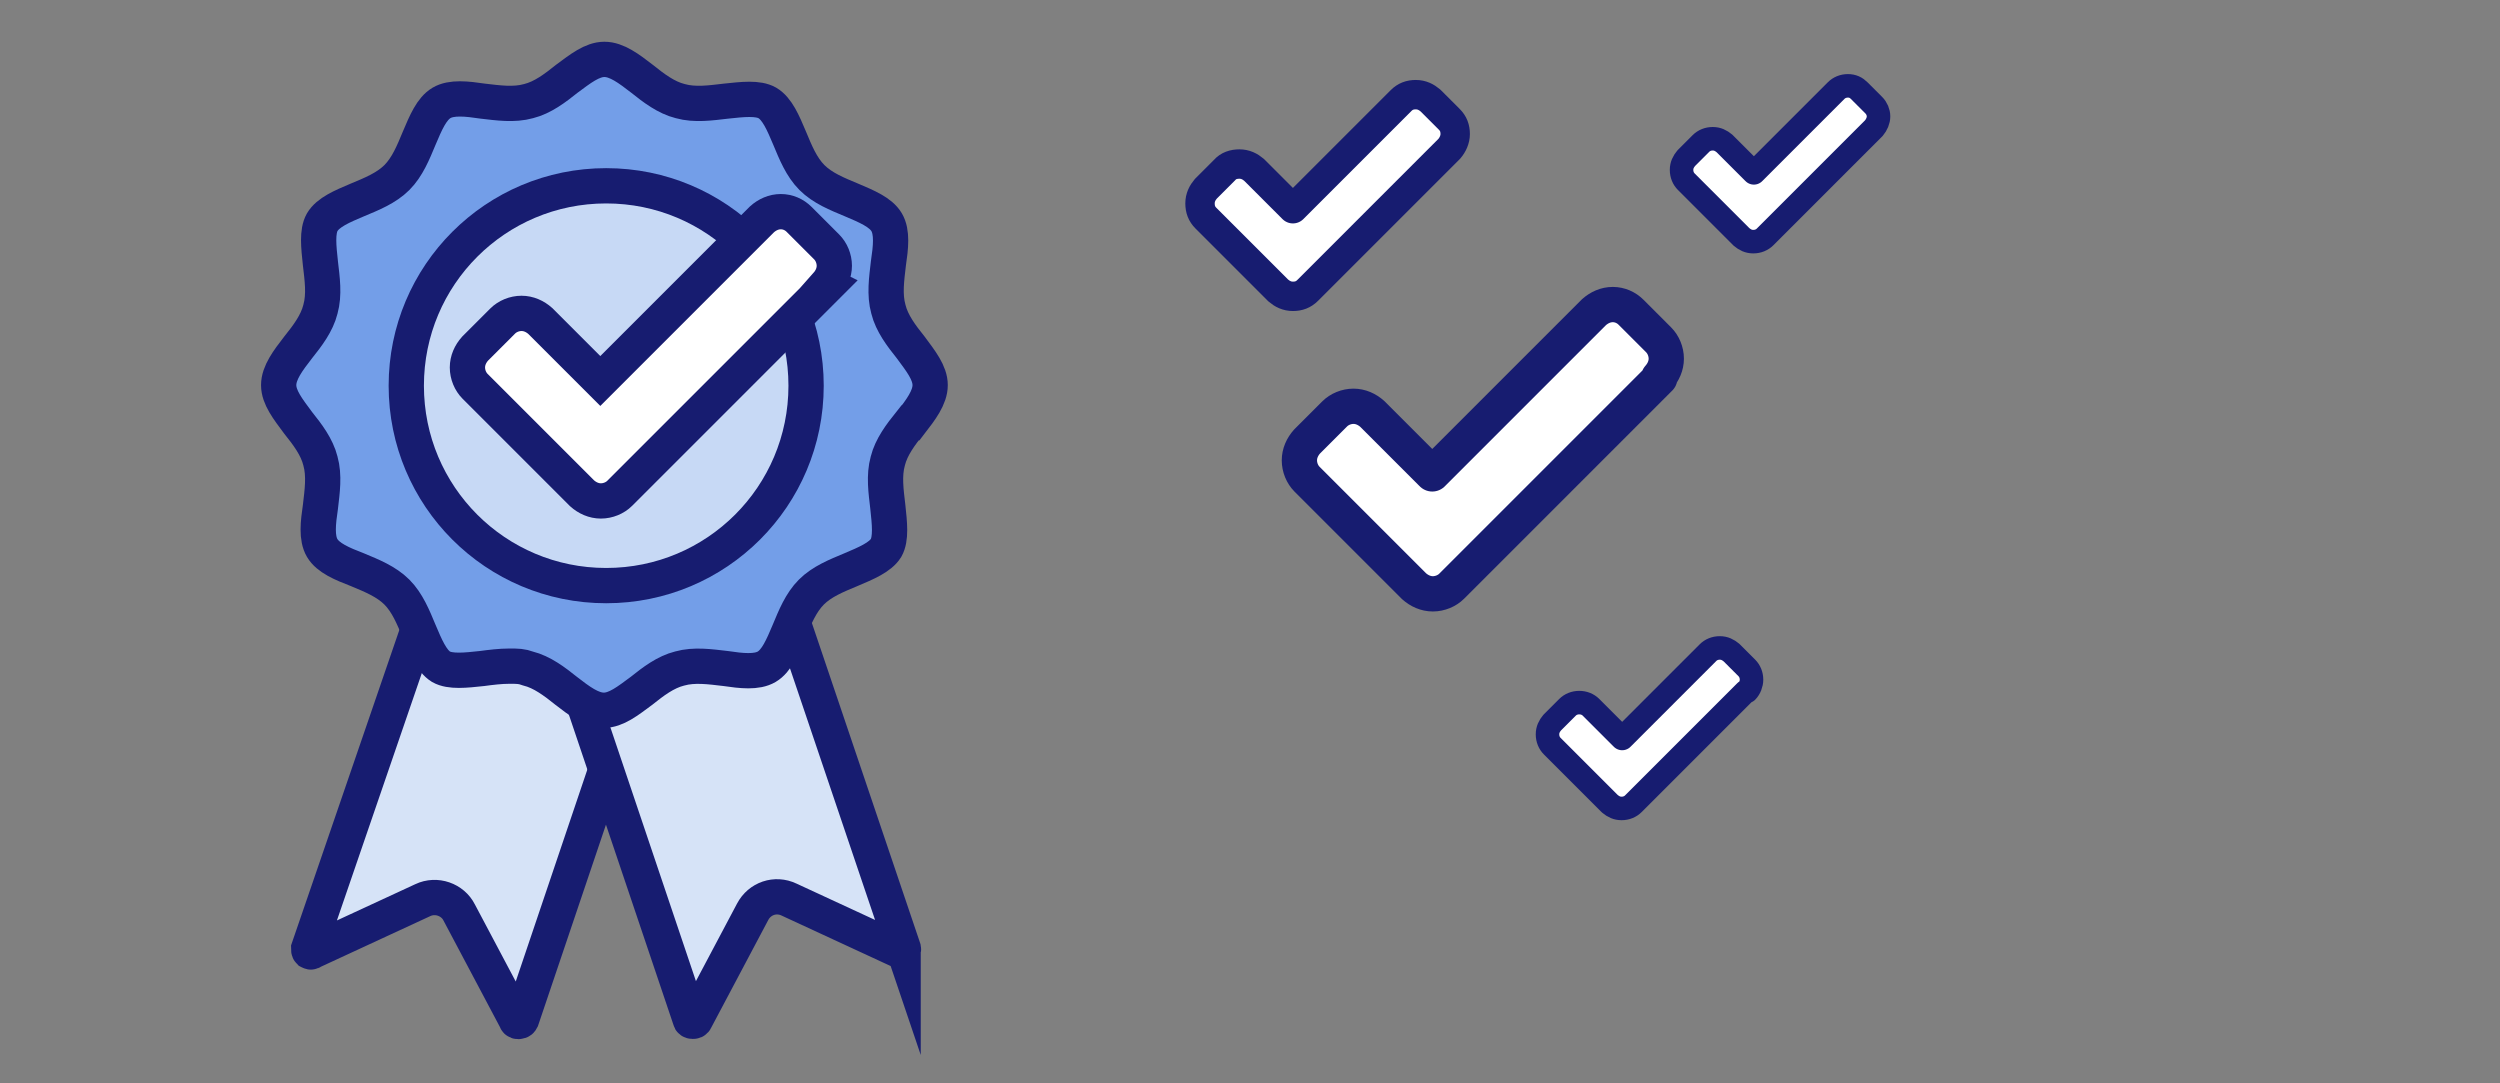 <?xml version="1.0" encoding="UTF-8"?>
<svg xmlns="http://www.w3.org/2000/svg" xmlns:xlink="http://www.w3.org/1999/xlink" id="Ebene_1" version="1.1" viewBox="0 0 425.2 184.2">
  <rect x="0" y="0" width="425.2" height="184.2" fill="#808080" stroke="none"/>
  <defs>
    <style>
      .st0 {
        fill: #739ee8;
      }

      .st1 {
        fill: #d6e3f7;
      }

      .st2, .st3, .st4, .st5, .st6 {
        fill: none;
      }

      .st2, .st3, .st4, .st6 {
        stroke: #171c70;
      }

      .st2, .st3, .st5 {
        stroke-width: 6px;
      }

      .st2, .st5 {
        stroke-miterlimit: 10;
      }

      .st3, .st4, .st6 {
        stroke-linecap: round;
        stroke-linejoin: round;
      }

      .st4 {
        stroke-width: 5px;
      }

      .st5 {
        stroke: #c7d9f5;
      }

      .st6 {
        stroke-width: 4px;
      }

      .st7 {
        fill: #fff;
      }

      .st8 {
        fill: #c7d9f5;
      }
    </style>
  </defs>
  <path class="st1" d="M75.5,94.3l-23,67c0,.2,0,.4.1.5.2.1.3.2.5,0l18.8-8.7c2.3-1.1,5.1-.1,6.2,2.1l9.7,18.3c0,.2.3.3.5.2.2,0,.3-.1.4-.3l25.3-74.9c-.7.2-37.6-2.5-38.6-4.3"></path>
  <path class="st2" d="M75.5,94.3l-23,67c0,.2,0,.4.1.5.2.1.3.2.5,0l18.8-8.7c2.3-1.1,5.1-.1,6.2,2.1l9.7,18.3c0,.2.3.3.5.2.2,0,.3-.1.4-.3l25.3-74.9c-.7.2-37.6-2.5-38.6-4.3Z"></path>
  <path class="st1" d="M153.6,161.2l-25.5-75.4-34.5,17,23.8,70.6c0,.2.2.3.4.3.2,0,.4,0,.5-.3l9.7-18.3c1.2-2.3,3.9-3.2,6.2-2.1l18.8,8.7c.2,0,.4,0,.5,0,.2-.1.2-.3.1-.5"></path>
  <path class="st2" d="M153.6,161.2l-25.5-75.4-34.5,17,23.8,70.6c0,.2.2.3.4.3.2,0,.4,0,.5-.3l9.7-18.3c1.2-2.3,3.9-3.2,6.2-2.1l18.8,8.7c.2,0,.4,0,.5,0,.2-.1.2-.3.1-.5Z"></path>
  <path class="st0" d="M154.9,71.9c1.7-2.2,3.3-4.3,3.3-6.4s-1.6-4.1-3.3-6.4c-1.6-2-3.2-4.1-3.8-6.5-.7-2.5-.3-5.2,0-7.8.4-2.7.7-5.3-.3-7-1-1.7-3.4-2.7-6-3.8-2.4-1-4.9-2-6.7-3.8-1.8-1.8-2.8-4.3-3.8-6.7-1.1-2.6-2.1-5-3.8-6-1.6-.9-4.2-.6-7-.3-2.6.3-5.3.7-7.8,0-2.4-.6-4.5-2.2-6.5-3.8-2.2-1.7-4.3-3.3-6.4-3.3s-4.1,1.6-6.4,3.3c-2,1.6-4.1,3.2-6.5,3.8-2.5.7-5.2.3-7.8,0-2.7-.4-5.3-.7-7,.3-1.7,1-2.7,3.4-3.8,6-1,2.4-2,4.9-3.8,6.7-1.8,1.8-4.3,2.8-6.7,3.8-2.6,1.1-5,2.1-6,3.8-.9,1.6-.6,4.2-.3,7,.3,2.6.7,5.3,0,7.8-.6,2.4-2.2,4.5-3.8,6.5-1.7,2.2-3.3,4.3-3.3,6.4s1.6,4.1,3.3,6.4c1.6,2,3.2,4.1,3.8,6.5.7,2.5.3,5.2,0,7.8-.4,2.7-.7,5.3.3,7,1,1.7,3.4,2.7,6,3.7,2.4,1,4.9,2,6.7,3.8s2.8,4.3,3.8,6.7c1.1,2.6,2.1,5,3.7,6,1.6.9,4.2.6,7,.3,1.5-.2,3.1-.4,4.6-.4s2.1,0,3.2.4c2.4.6,4.5,2.2,6.5,3.8,2.2,1.7,4.3,3.3,6.4,3.3s4.1-1.6,6.4-3.3c2-1.6,4.1-3.2,6.5-3.8,2.5-.7,5.2-.3,7.8,0,2.7.4,5.3.7,7-.3,1.7-1,2.7-3.4,3.8-6,1-2.4,2-4.9,3.8-6.7,1.8-1.8,4.3-2.8,6.7-3.8,2.6-1.1,5-2.1,6-3.7.9-1.6.6-4.2.3-7-.3-2.6-.7-5.3,0-7.8.6-2.4,2.2-4.5,3.8-6.5"></path>
  <path class="st2" d="M154.9,71.9c1.7-2.2,3.3-4.3,3.3-6.4s-1.6-4.1-3.3-6.4c-1.6-2-3.2-4.1-3.8-6.5-.7-2.5-.3-5.2,0-7.8.4-2.7.7-5.3-.3-7-1-1.7-3.4-2.7-6-3.8-2.4-1-4.9-2-6.7-3.8-1.8-1.8-2.8-4.3-3.8-6.7-1.1-2.6-2.1-5-3.8-6-1.6-.9-4.2-.6-7-.3-2.6.3-5.3.7-7.8,0-2.4-.6-4.5-2.2-6.5-3.8-2.2-1.7-4.3-3.3-6.4-3.3s-4.1,1.6-6.4,3.3c-2,1.6-4.1,3.2-6.5,3.8-2.5.7-5.2.3-7.8,0-2.7-.4-5.3-.7-7,.3-1.7,1-2.7,3.4-3.8,6-1,2.4-2,4.9-3.8,6.7-1.8,1.8-4.3,2.8-6.7,3.8-2.6,1.1-5,2.1-6,3.8-.9,1.6-.6,4.2-.3,7,.3,2.6.7,5.3,0,7.8-.6,2.4-2.2,4.5-3.8,6.5-1.7,2.2-3.3,4.3-3.3,6.4s1.6,4.1,3.3,6.4c1.6,2,3.2,4.1,3.8,6.5.7,2.5.3,5.2,0,7.8-.4,2.7-.7,5.3.3,7,1,1.7,3.4,2.7,6,3.7,2.4,1,4.9,2,6.7,3.8s2.8,4.3,3.8,6.7c1.1,2.6,2.1,5,3.7,6,1.6.9,4.2.6,7,.3,1.5-.2,3.1-.4,4.6-.4s2.1,0,3.2.4c2.4.6,4.5,2.2,6.5,3.8,2.2,1.7,4.3,3.3,6.4,3.3s4.1-1.6,6.4-3.3c2-1.6,4.1-3.2,6.5-3.8,2.5-.7,5.2-.3,7.8,0,2.7.4,5.3.7,7-.3,1.7-1,2.7-3.4,3.8-6,1-2.4,2-4.9,3.8-6.7,1.8-1.8,4.3-2.8,6.7-3.8,2.6-1.1,5-2.1,6-3.7.9-1.6.6-4.2.3-7-.3-2.6-.7-5.3,0-7.8.6-2.4,2.2-4.5,3.8-6.5Z"></path>
  <path class="st8" d="M103.1,99.6c18.8,0,34-15.2,34-34s-15.2-34-34-34-34,15.2-34,34,15.2,34,34,34"></path>
  <path class="st2" d="M103.1,99.6c18.8,0,34-15.2,34-34s-15.2-34-34-34-34,15.2-34,34,15.2,34,34,34Z"></path>
  <path class="st8" d="M114,98.6"></path>
  <path class="st5" d="M114,98.6"></path>
  <path class="st7" d="M140.8,48.5l-35.4,35.4c-.8.8-2,1.3-3.2,1.3s-2.3-.5-3.2-1.3l-18.2-18.2c-.8-.8-1.3-2-1.3-3.2s.5-2.3,1.3-3.2l4.7-4.7c.8-.8,2-1.3,3.2-1.3s2.3.5,3.2,1.3l10.2,10.2c9.2-9.2,18.3-18.3,27.5-27.5.9-.8,2-1.3,3.2-1.3s2.3.5,3.1,1.3l4.7,4.7c.8.8,1.3,2,1.3,3.2,0,1.2-.5,2.3-1.3,3.2"></path>
  <path class="st2" d="M140.8,48.5l-35.4,35.4c-.8.8-2,1.3-3.2,1.3s-2.3-.5-3.2-1.3l-18.2-18.2c-.8-.8-1.3-2-1.3-3.2s.5-2.3,1.3-3.2l4.7-4.7c.8-.8,2-1.3,3.2-1.3s2.3.5,3.2,1.3l10.2,10.2c9.2-9.2,18.3-18.3,27.5-27.5.9-.8,2-1.3,3.2-1.3s2.3.5,3.1,1.3l4.7,4.7c.8.8,1.3,2,1.3,3.2,0,1.2-.5,2.3-1.3,3.2Z"></path>
  <path class="st7" d="M282.3,64.3l-35.4,35.4c-.8.8-2,1.3-3.2,1.3s-2.3-.5-3.2-1.3l-18.2-18.2c-.8-.8-1.3-2-1.3-3.2s.5-2.3,1.3-3.2l4.7-4.7c.8-.8,2-1.3,3.2-1.3s2.3.5,3.2,1.3c3.4,3.4,6.8,6.8,10.2,10.2,9.2-9.2,18.3-18.3,27.5-27.5.9-.8,2-1.3,3.2-1.3s2.3.5,3.1,1.3l4.7,4.7c.8.8,1.3,2,1.3,3.2,0,1.2-.5,2.3-1.3,3.2"></path>
  <path class="st3" d="M282.3,64.3l-35.4,35.4c-.8.8-2,1.3-3.2,1.3s-2.3-.5-3.2-1.3l-18.2-18.2c-.8-.8-1.3-2-1.3-3.2s.5-2.3,1.3-3.2l4.7-4.7c.8-.8,2-1.3,3.2-1.3s2.3.5,3.2,1.3c3.4,3.4,6.8,6.8,10.2,10.2,9.2-9.2,18.3-18.3,27.5-27.5.9-.8,2-1.3,3.2-1.3s2.3.5,3.1,1.3l4.7,4.7c.8.8,1.3,2,1.3,3.2,0,1.2-.5,2.3-1.3,3.2Z"></path>
  <path class="st7" d="M246.5,25.3l-24.1,24.1c-.7.7-1.5,1-2.5,1s-1.8-.4-2.5-1l-12.3-12.3c-.7-.7-1-1.5-1-2.5s.4-1.8,1-2.5l3.2-3.2c.6-.7,1.5-1,2.5-1s1.8.4,2.5,1c2.2,2.2,4.4,4.4,6.6,6.6,6.1-6.1,12.3-12.3,18.4-18.4.7-.7,1.5-1,2.5-1s1.8.4,2.5,1l3.2,3.2c.7.7,1,1.5,1,2.5,0,.9-.4,1.8-1,2.5Z"></path>
  <path class="st4" d="M246.5,25.3l-24.1,24.1c-.7.7-1.5,1-2.5,1s-1.8-.4-2.5-1l-12.3-12.3c-.7-.7-1-1.5-1-2.5s.4-1.8,1-2.5l3.2-3.2c.6-.7,1.5-1,2.5-1s1.8.4,2.5,1c2.2,2.2,4.4,4.4,6.6,6.6,6.1-6.1,12.3-12.3,18.4-18.4.7-.7,1.5-1,2.5-1s1.8.4,2.5,1l3.2,3.2c.7.7,1,1.5,1,2.5,0,.9-.4,1.8-1,2.5Z"></path>
  <path class="st7" d="M318.6,21.9l-18.4,18.4c-.5.5-1.2.8-2,.8s-1.4-.3-2-.8l-9.4-9.4c-.5-.5-.8-1.2-.8-2s.3-1.4.8-2l2.5-2.5c.5-.5,1.2-.8,2-.8s1.4.3,2,.8l5,5c4.7-4.7,9.3-9.3,14-14,.5-.5,1.2-.8,2-.8s1.4.3,1.9.8l2.5,2.5c.5.5.8,1.2.8,1.9,0,.7-.3,1.4-.8,2Z"></path>
  <path class="st6" d="M318.6,21.9l-18.4,18.4c-.5.5-1.2.8-2,.8s-1.4-.3-2-.8l-9.4-9.4c-.5-.5-.8-1.2-.8-2s.3-1.4.8-2l2.5-2.5c.5-.5,1.2-.8,2-.8s1.4.3,2,.8l5,5c4.7-4.7,9.3-9.3,14-14,.5-.5,1.2-.8,2-.8s1.4.3,1.9.8l2.5,2.5c.5.5.8,1.2.8,1.9,0,.7-.3,1.4-.8,2Z"></path>
  <path class="st7" d="M296.9,117.6l-19.1,19.1c-.5.5-1.2.8-2,.8s-1.4-.3-2-.8l-9.8-9.8c-.5-.5-.8-1.2-.8-2s.3-1.4.8-2l2.6-2.6c.5-.5,1.2-.8,2-.8s1.5.3,2,.8c1.8,1.8,3.5,3.5,5.3,5.3,4.9-4.9,9.7-9.7,14.6-14.6.5-.5,1.2-.8,2-.8s1.4.3,2,.8l2.6,2.6c.5.5.8,1.2.8,2,0,.7-.3,1.5-.8,2Z"></path>
  <path class="st6" d="M296.9,117.6l-19.1,19.1c-.5.5-1.2.8-2,.8s-1.4-.3-2-.8l-9.8-9.8c-.5-.5-.8-1.2-.8-2s.3-1.4.8-2l2.6-2.6c.5-.5,1.2-.8,2-.8s1.5.3,2,.8c1.8,1.8,3.5,3.5,5.3,5.3,4.9-4.9,9.7-9.7,14.6-14.6.5-.5,1.2-.8,2-.8s1.4.3,2,.8l2.6,2.6c.5.5.8,1.2.8,2,0,.7-.3,1.5-.8,2Z"></path>
</svg>
